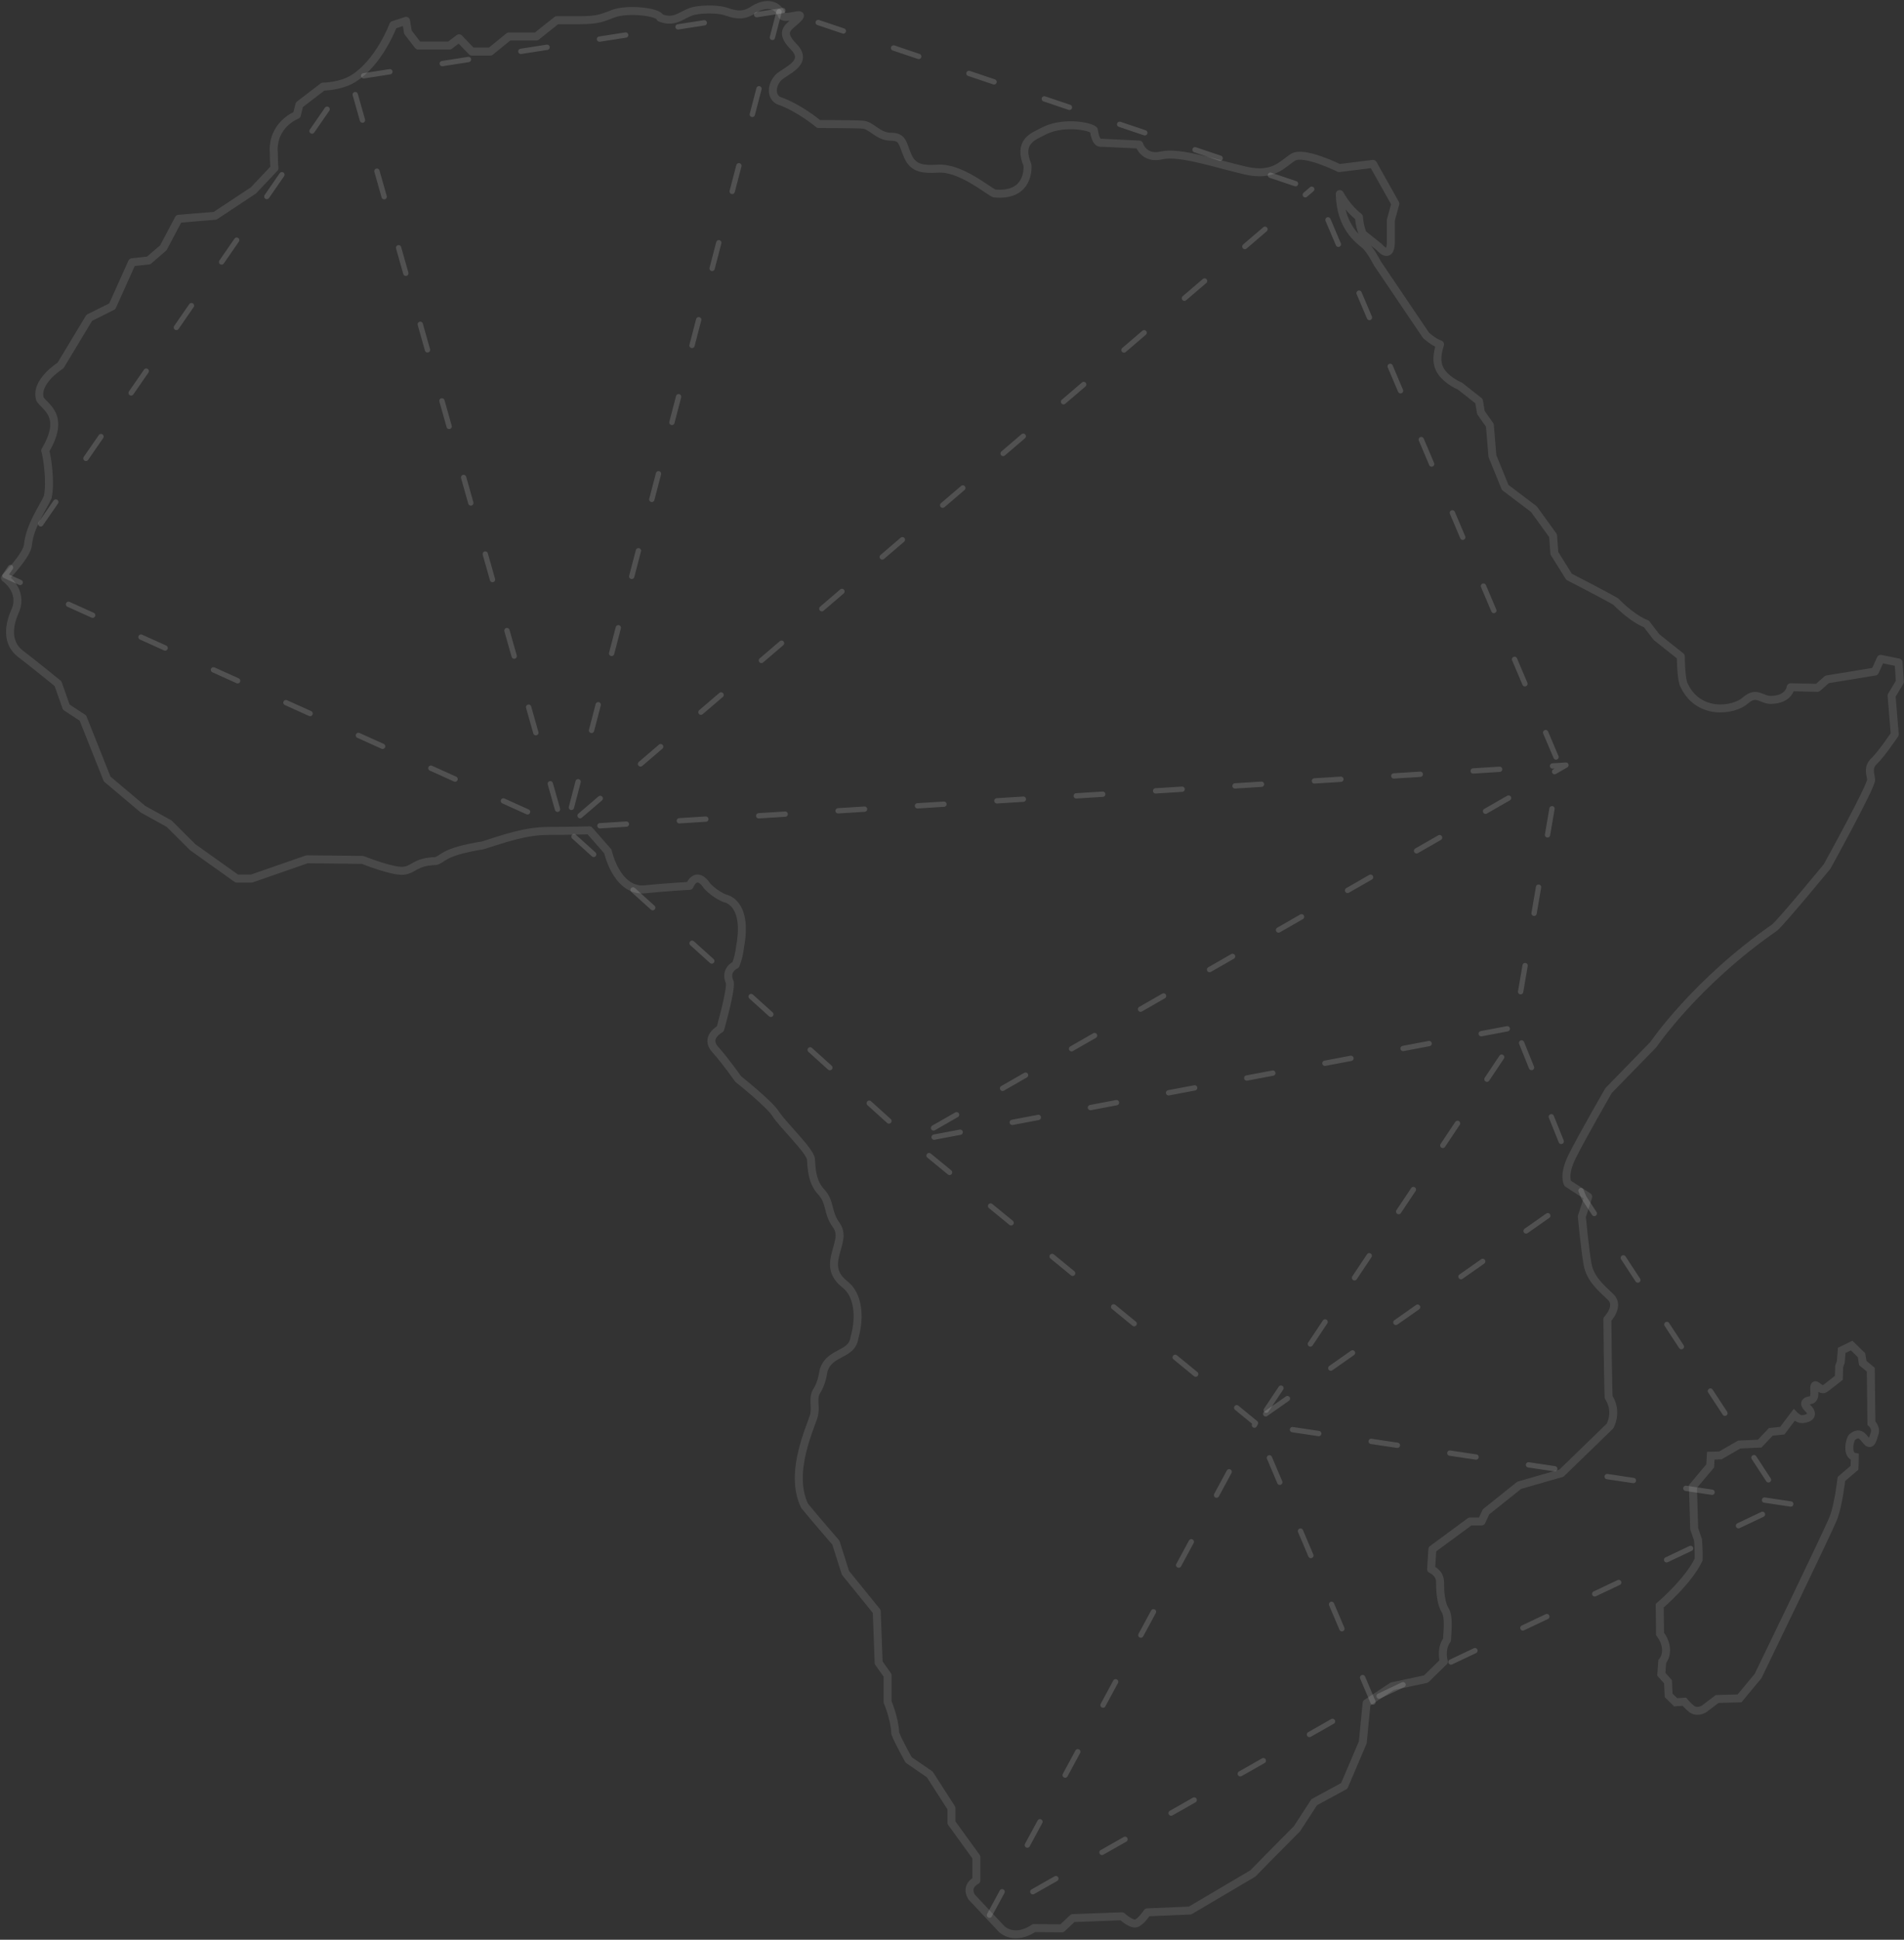 <svg width="766" height="780" viewBox="0 0 766 780" fill="none" xmlns="http://www.w3.org/2000/svg">
<rect x="0" y="0" width="766" height="780" fill="#333333" stroke="none"/>
<path d="M744.929 541.055L740.947 542.997L740.561 547.73L739.919 549.429L739.79 554.041C739.79 554.041 734.965 557.873 734.138 558.41C732.082 559.745 729.641 554.284 729.898 558.896C729.993 560.597 730.155 562.658 728.357 563.022C724.502 563.629 726.815 565.814 727.843 566.785C730.027 569.698 726.815 570.547 725.016 570.669C723.522 570.769 721.805 568.969 721.805 568.969L717.051 575.28L712.426 575.766L707.93 580.499L699.708 580.863L692.128 585.233L688.274 585.354L688.017 589.481L681.08 597.734L681.594 614.725L683.135 619.216C683.135 619.216 683.521 624.556 683.392 627.105C679.281 635.843 667.719 645.674 667.719 645.674C667.719 645.674 667.847 653.563 667.847 656.961C672.729 663.758 668.747 668.127 668.747 668.127L668.361 673.225L671.059 676.259L671.316 681.72L674.142 684.512L677.611 684.269C677.611 684.269 678.767 685.725 680.694 687.303C683.264 688.881 685.705 687.061 685.705 687.061L690.843 683.177L699.836 682.934L707.288 673.953C707.288 673.953 735.551 615.696 737.606 610.356C739.662 605.016 740.818 594.699 740.818 594.699L746.085 590.209C746.085 590.209 746.214 587.66 746.214 585.84C742.745 585.233 744.158 579.043 745.058 577.951C748.269 575.28 749.503 577.868 750.967 579.528C752.894 581.713 753.408 578.679 754.179 576.373C754.95 574.067 752.894 572.246 752.894 572.246L752.637 550.764L749.426 548.094L748.912 544.938L744.929 541.055Z" stroke="white" stroke-opacity="0.11" stroke-width="3.2"/>
<path d="M314.953 4.25L140.234 31.436L2 231.451L227.593 333.4L365.827 458.167L505.088 572.253L397.688 770.811L549.796 684.397L717.835 604.779L637.156 481.469L609.406 412.532L627.392 307.67L529.241 76.585L314.953 4.25Z" stroke="white" stroke-opacity="0.15" stroke-width="2.133" stroke-linecap="round" stroke-linejoin="round" stroke-dasharray="10.67 21.33"/>
<path d="M720.436 604.773L505.634 572.732L612.521 412.526L365.859 459.132L629.993 307.664L227.625 332.909L527.731 76.094" stroke="white" stroke-opacity="0.15" stroke-width="2.133" stroke-linecap="round" stroke-linejoin="round" stroke-dasharray="10.67 21.33"/>
<path d="M552.369 684.402L504.578 571.772L636.645 479.047" stroke="white" stroke-opacity="0.15" stroke-width="2.133" stroke-linecap="round" stroke-linejoin="round" stroke-dasharray="10.67 21.33"/>
<path d="M313.437 4.727L227.105 335.333L140.773 30.457" stroke="white" stroke-opacity="0.15" stroke-width="2.133" stroke-linecap="round" stroke-linejoin="round" stroke-dasharray="10.67 21.33"/>
<path d="M303.391 3.754C299.793 6.182 297.013 6.38 292.342 4.725C288.231 3.269 280.523 3.754 277.954 4.725C273.726 6.322 271.273 9.337 265.62 7.152C265.107 4.725 252.556 3.362 246.864 5.453C242.239 7.152 240.958 8.123 232.989 8.123C228.364 8.123 223.996 8.123 223.996 8.123L215.774 14.677H204.726L197.274 20.746H189.823L184.684 15.405L180.83 18.318H168.24L164.129 12.978L163.358 8.366L158.22 10.065C158.22 10.065 152.63 25.162 142.032 31.669C136.894 34.824 129.956 34.824 129.956 34.824L120.449 42.106L119.422 46.233C119.422 46.233 109.144 50.117 110.172 61.768C110.172 65.895 110.429 67.594 110.429 67.594L101.95 76.575L86.533 86.77L71.888 87.984L65.721 99.635L59.812 104.732L53.131 105.461L45.166 123.18L35.916 127.792L24.354 146.969C24.354 146.969 13.819 153.522 16.132 160.562C18.444 163.96 26.409 167.358 18.187 181.194C18.958 183.622 20.5 193.574 19.215 199.885C17.416 204.012 12.035 211.268 11.25 219.061C10.993 223.188 2 232.412 2 232.412C2 232.412 9.194 237.266 6.368 245.034C4.826 248.432 0.972 257.656 8.68 263.239C12.278 265.909 23.326 274.891 23.326 274.891L26.666 284.357L33.347 288.726L43.11 313.243L57.499 325.38L68.034 331.205L77.54 340.672L95.269 353.294H101.179L123.533 345.527L145.886 345.769C145.886 345.769 157.963 350.624 162.331 350.139C166.699 349.653 166.955 346.498 175.178 346.255C178.518 345.527 177.49 342.614 194.191 339.944C203.441 337.031 211.406 334.118 220.913 334.118C230.42 334.118 237.1 333.875 237.1 333.875L244.551 342.371C244.551 342.371 247.892 357.906 258.683 357.664C268.447 356.693 277.44 356.207 277.44 356.207C277.44 356.207 280.009 349.411 284.634 356.45C288.231 360.091 291.828 361.305 291.828 361.305C291.828 361.305 301.078 362.761 297.738 380.723C297.224 385.335 295.939 388.006 295.939 388.006C295.939 388.006 291.314 389.947 293.627 395.045C294.141 398.443 289.773 413.736 289.773 413.736C289.773 413.736 283.349 417.134 287.717 421.989C292.085 426.843 296.967 433.883 296.967 433.883C296.967 433.883 309.557 443.835 312.127 447.961C314.696 452.088 326.001 462.768 326.258 466.167C326.515 469.565 326.515 475.148 330.369 479.274C334.223 483.401 332.761 487.549 336.279 492.382C339.105 496.266 337.307 499.422 336.022 504.762C334.737 510.102 335.963 513.339 340.133 516.656C345.015 520.54 346.3 529.035 343.73 538.017C342.702 545.056 333.966 543.357 331.397 550.882C330.883 553.794 330.369 556.465 328.571 559.377C326.772 562.29 328.314 564.96 327.543 568.844C326.772 572.728 317.008 591.661 323.689 605.497C328.057 610.837 336.279 620.304 336.279 620.304L340.133 632.441L352.723 647.976L353.494 668.609L357.091 673.706V684.387C357.091 684.387 359.917 690.94 360.174 697.009C361.459 700.407 365.57 707.689 365.57 707.689L374.049 713.515L382.785 727.108V732.934L392.806 746.77V756.115C392.806 756.115 388.181 758.3 390.879 762.79C392.035 764.004 402.955 775.655 402.955 775.655C402.955 775.655 406.295 779.175 412.076 777.233C414.646 776.384 415.93 775.291 415.93 775.291L427.236 775.413L431.604 771.286L451.388 770.558C451.388 770.558 455.499 774.442 457.555 773.228C459.611 772.014 461.537 768.98 461.537 768.98L478.752 768.252L504.061 753.324L510.227 747.012L521.79 735.361L528.727 724.681L540.803 718.127L548.254 700.65L549.796 684.872L560.074 678.075L573.692 675.163L580.886 668.123C580.886 668.123 579.344 663.268 582.171 659.385C582.171 656.957 583.198 650.403 581.4 647.491C579.601 644.578 579.344 639.723 579.344 636.082C579.344 632.441 575.747 630.985 575.747 630.985L576.261 622.974L591.42 611.808H596.045L597.844 607.925L611.205 597.244L628.163 592.389L647.69 573.456C647.69 573.456 651.03 567.873 647.176 561.805C646.919 557.678 646.662 530.492 646.662 530.492C646.662 530.492 651.801 525.152 647.947 521.511C644.093 517.869 639.755 514.148 638.697 508.403C637.67 502.82 636.385 489.227 636.385 489.227L638.954 481.216L630.732 475.876C630.732 475.876 628.677 472.721 632.531 464.953C636.385 457.185 647.176 438.495 647.176 438.495L665.162 420.047C665.162 420.047 682.12 395.045 713.981 372.956C717.064 370.286 735.05 348.44 735.05 348.44C735.05 348.44 753.036 315.913 752.779 313.486C752.522 311.058 751.237 308.631 754.063 305.961C756.89 303.291 762.285 295.28 762.285 295.28L761.001 279.745L764.341 274.162L763.827 266.395L756.633 264.938L754.32 270.036L735.05 273.191L731.196 276.59L720.404 276.347C720.404 276.347 719.89 281.202 712.696 281.444C708.842 281.687 706.786 277.561 702.162 281.687C697.537 285.814 682.891 287.998 677.238 274.891C676.211 271.492 676.211 263.967 676.211 263.967L666.447 256.2L662.336 250.86C662.336 250.86 657.454 249.403 650.003 241.878C645.892 239.451 631.246 231.926 631.246 231.926L625.336 222.459L624.823 215.42L617.114 204.74L605.552 196.001L600.413 183.379L599.386 170.999L595.788 165.902L595.018 161.29L587.309 155.222C587.309 155.222 582.808 153.442 580.115 149.881C577.546 146.483 578.059 142.599 579.344 138.473C576.518 137.502 573.692 134.832 573.692 134.832L554.164 105.946C554.164 105.946 551.338 100.363 549.025 98.421C546.713 96.479 539.262 91.382 539.005 78.031C541.06 81.672 543.63 84.828 546.713 87.255C546.97 91.139 548.254 94.052 548.254 94.052L554.935 99.392C554.935 99.392 559.303 104.732 559.56 97.693C559.56 93.324 559.56 88.469 559.56 88.469L561.358 81.915L552.365 65.895L538.748 67.594C538.748 67.594 524.616 60.554 520.248 63.224C515.88 65.895 512.54 71.235 500.977 68.565C489.415 65.895 474.513 60.797 467.318 62.496C460.124 64.195 458.325 58.127 458.325 58.127L443.166 57.399C443.166 57.399 440.854 58.37 440.083 52.301C438.284 50.602 426.979 48.66 419.271 53.03C415.416 54.971 409.507 57.156 413.361 66.38C413.618 69.778 412.59 79.002 400 77.789C396.917 76.332 386.125 67.108 377.132 67.837C371.994 68.079 367.626 68.079 365.313 62.982C363.001 57.884 363.515 54.971 358.376 54.971C353.237 54.971 350.668 50.359 347.07 50.117C343.473 49.874 329.342 49.874 329.342 49.874C329.342 49.874 321.633 43.32 313.154 40.407C309.814 38.465 310.585 33.853 313.154 31.183C315.724 28.513 325.744 25.358 319.321 18.804C312.897 12.25 317.779 10.793 321.119 7.395C324.46 3.997 315.21 8.609 314.439 5.939C313.668 3.269 309.814 -0.13 303.391 3.754Z" stroke="white" stroke-opacity="0.11" stroke-width="3.2" stroke-linecap="round" stroke-linejoin="round"/>
</svg>
